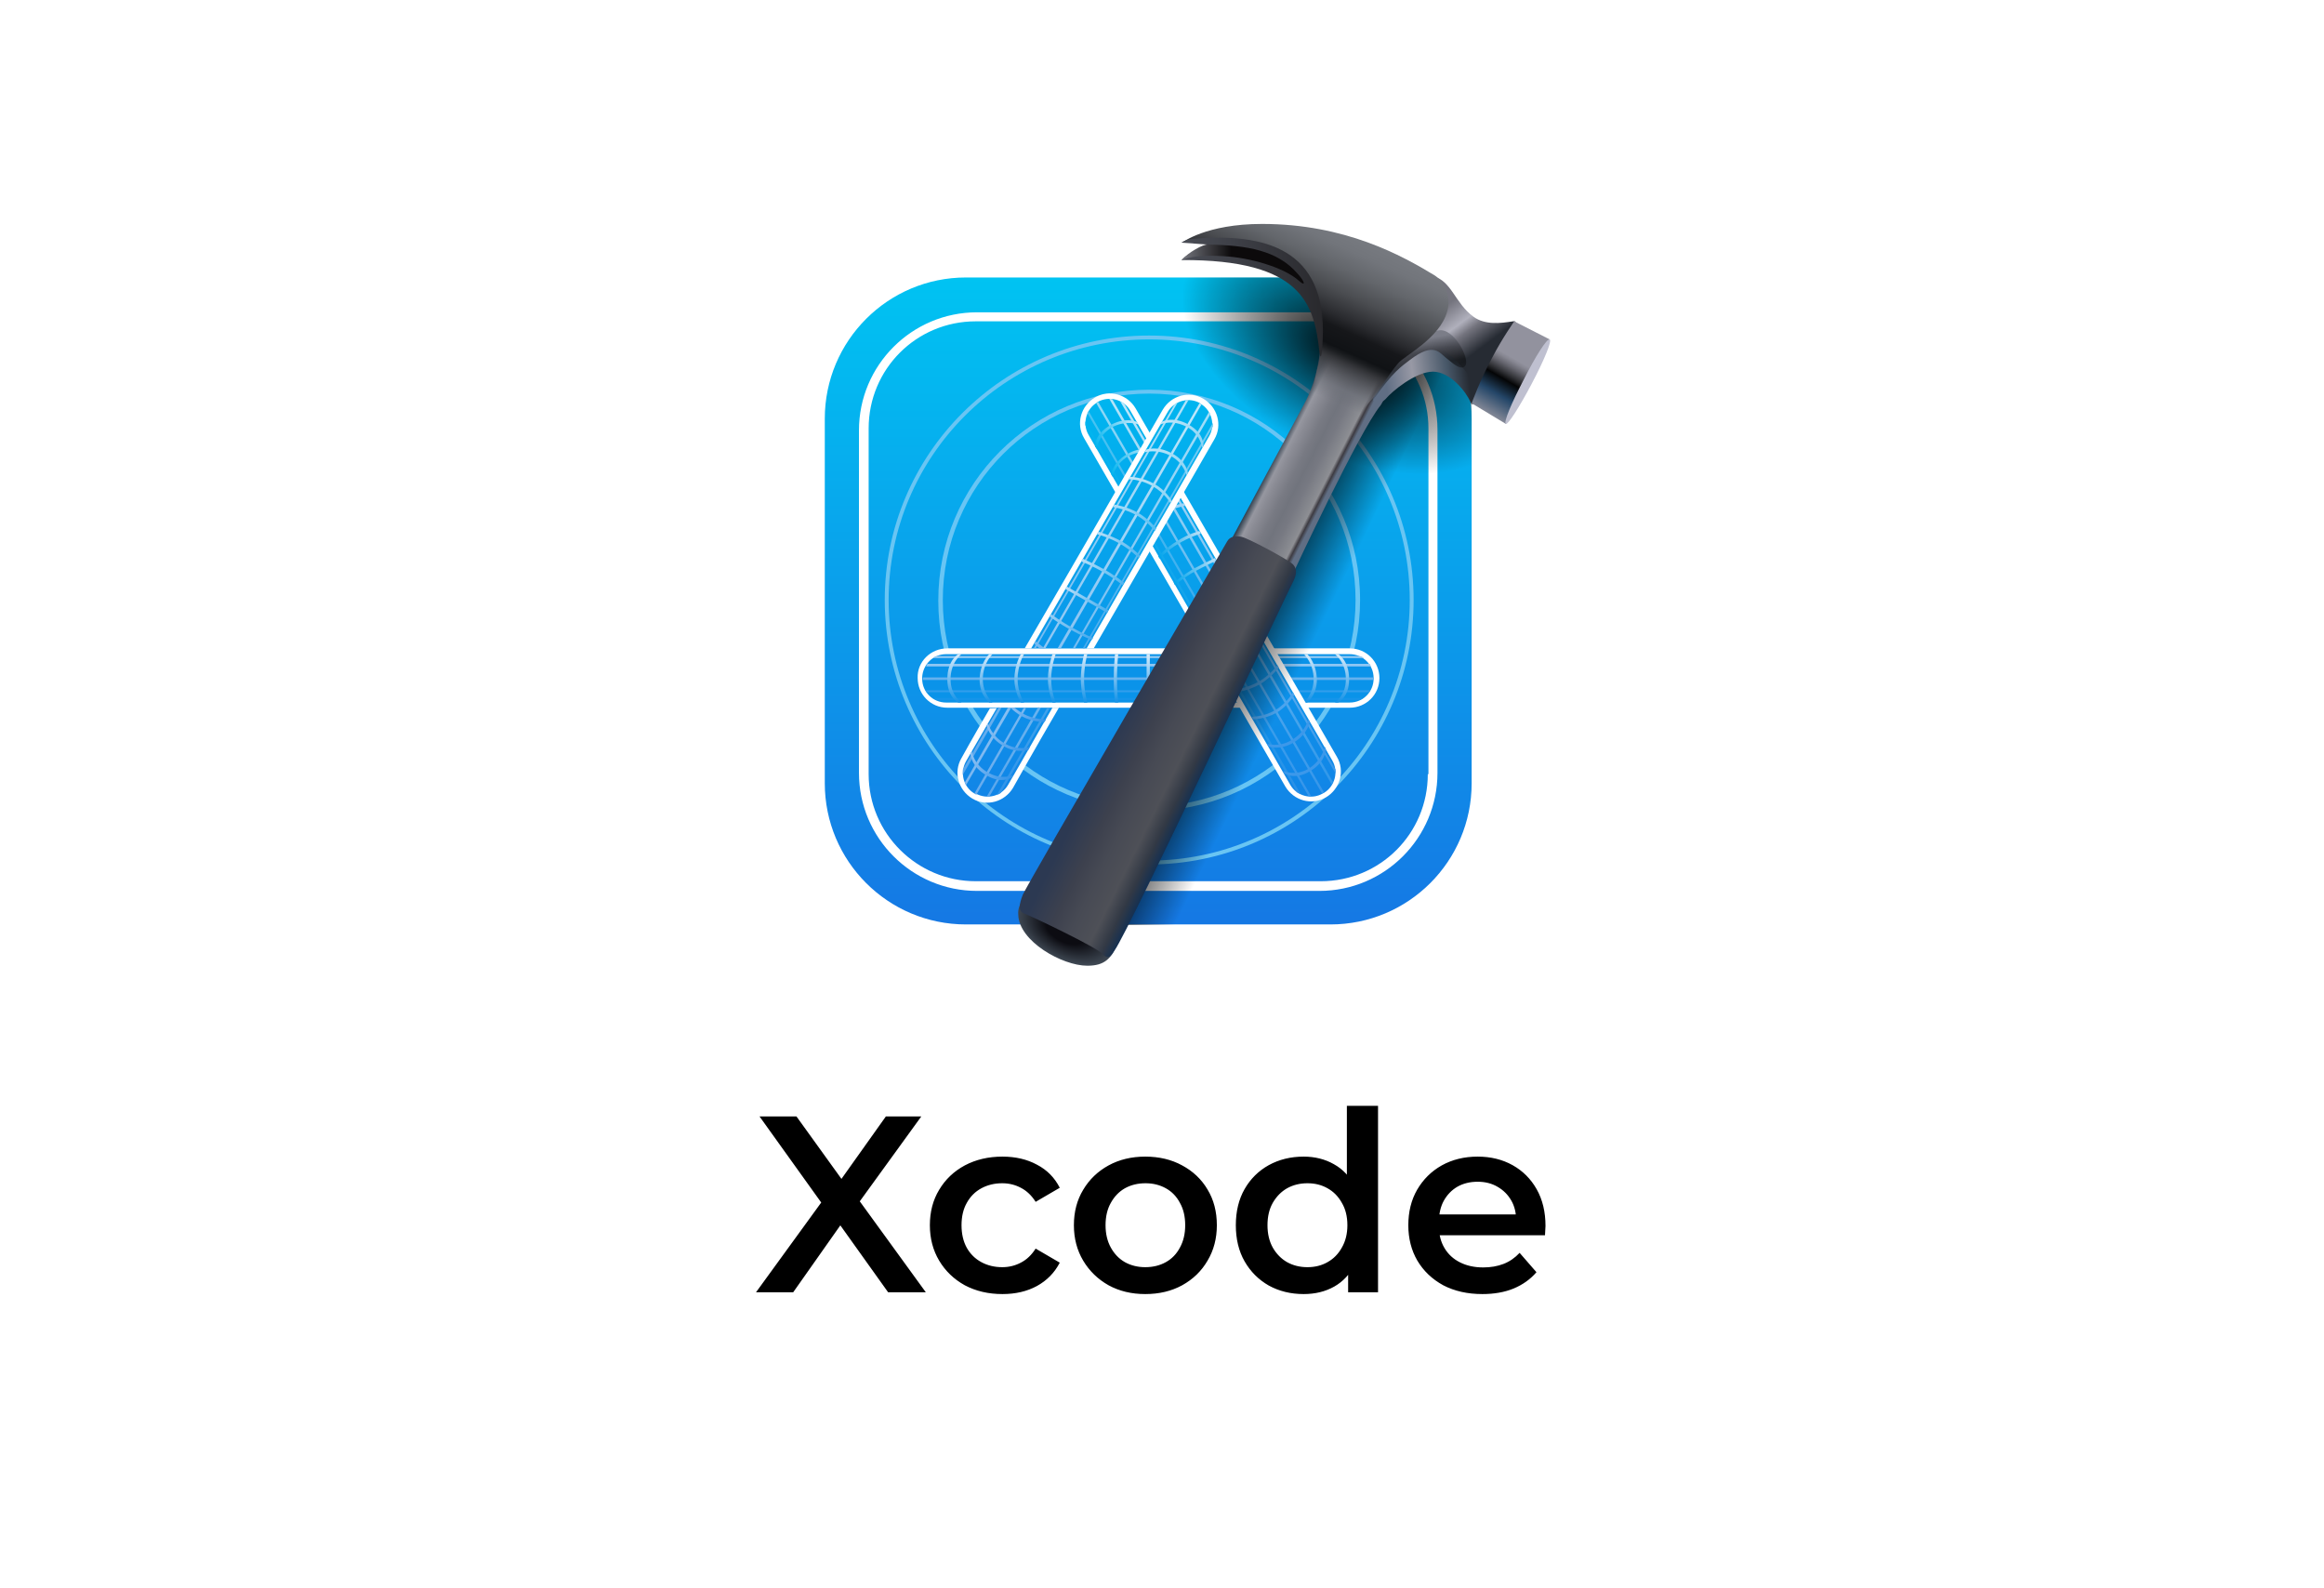 <svg xmlns="http://www.w3.org/2000/svg" width="259" height="177" viewBox="0 0 259 177" fill="none"><rect width="259" height="177" fill="white"></rect><path d="M107.66 30.919H148.269C156.966 30.919 164.01 37.962 164.01 46.659V87.269C164.01 95.966 156.966 103.009 148.269 103.009H107.66C98.963 103.009 91.919 95.966 91.919 87.269V46.659C91.919 37.962 98.963 30.919 107.66 30.919Z" fill="url(#paint0_linear_473_246)"></path><path d="M147.047 34.8H108.882C101.622 34.8 95.728 40.694 95.728 47.953V86.119C95.728 93.378 101.622 99.272 108.882 99.272H147.047C154.307 99.272 160.2 93.378 160.2 86.119V47.881C160.2 40.622 154.307 34.8 147.047 34.8ZM159.122 86.263C159.122 92.875 153.804 98.194 147.191 98.194H108.738C102.197 98.194 96.807 92.875 96.807 86.263V47.737C96.807 41.125 102.125 35.806 108.738 35.806H147.263C153.804 35.806 159.194 41.125 159.194 47.737V86.263H159.122Z" fill="white"></path><path d="M128.072 37.388C111.829 37.388 98.603 50.612 98.603 66.856C98.603 83.1 111.829 96.325 128.072 96.325C144.388 96.325 157.541 83.1 157.541 66.856C157.541 50.612 144.316 37.388 128.072 37.388ZM128.072 95.894C112.044 95.894 99.035 82.884 99.035 66.856C99.035 50.828 112.044 37.819 128.072 37.819C144.1 37.819 157.11 50.828 157.11 66.856C157.11 82.884 144.1 95.894 128.072 95.894Z" fill="#69C5F3"></path><path d="M128.071 43.425C115.062 43.425 104.568 53.919 104.568 66.928C104.568 79.938 115.062 90.359 128.071 90.359C141.081 90.359 151.575 79.866 151.575 66.856C151.575 53.847 141.009 43.425 128.071 43.425ZM128.071 89.856C115.35 89.856 105.071 79.578 105.071 66.856C105.071 54.134 115.35 43.856 128.071 43.856C140.793 43.856 151.071 54.134 151.071 66.856C151.071 79.578 140.721 89.856 128.071 89.856Z" fill="#68C5F4"></path><path d="M105.575 72.247H150.425C152.294 72.247 153.732 73.756 153.732 75.553C153.732 77.422 152.222 78.859 150.425 78.859H105.575C103.707 78.859 102.269 77.35 102.269 75.553C102.197 73.756 103.707 72.247 105.575 72.247Z" fill="white"></path><path d="M105.431 72.894H150.425C151.862 72.894 153.084 74.044 153.084 75.553V75.625C153.084 77.063 151.934 78.284 150.425 78.284H105.431C103.993 78.284 102.771 77.134 102.771 75.625V75.481C102.843 74.044 103.993 72.894 105.431 72.894Z" fill="#0A93E9"></path><path d="M104.354 77.997H151.575L151.935 77.781H103.994L104.354 77.997Z" fill="#1694EA"></path><path d="M103.275 77.134H152.581L152.725 76.919H103.131L103.275 77.134Z" fill="#319DEC"></path><path d="M102.844 75.769H153.084V75.481H102.844V75.769Z" fill="#65B1EE"></path><path d="M103.347 73.972H152.653L152.725 74.116L152.797 74.259H103.203L103.275 74.116L103.347 73.972Z" fill="#8EC6F3"></path><path d="M104.425 73.109H151.575L151.791 73.181L152.007 73.325H103.994L104.21 73.181L104.425 73.109Z" fill="#95CAF3"></path><path d="M149.131 72.894H148.771C148.771 72.894 149.993 73.756 149.993 75.697C149.993 77.494 148.771 78.284 148.771 78.284H149.131C149.131 78.284 150.353 77.709 150.353 75.697C150.353 73.541 149.131 72.894 149.131 72.894Z" fill="url(#paint1_linear_473_246)"></path><path d="M145.682 72.894H145.322C145.322 72.894 146.4 73.9 146.4 75.697C146.4 77.278 145.322 78.284 145.322 78.284H145.682C145.682 78.284 146.76 77.494 146.76 75.697C146.688 73.756 145.682 72.894 145.682 72.894Z" fill="url(#paint2_linear_473_246)"></path><path d="M127.784 72.894H128.144V78.284H127.784V72.894Z" fill="url(#paint3_linear_473_246)"></path><path d="M124.263 72.894H124.622C124.622 72.894 124.479 74.259 124.479 75.697C124.479 76.991 124.622 78.284 124.622 78.284H124.263C124.263 78.284 124.119 76.991 124.119 75.697C124.119 74.259 124.263 72.894 124.263 72.894Z" fill="url(#paint4_linear_473_246)"></path><path d="M120.812 72.894H121.172C121.172 72.894 120.812 74.259 120.812 75.697C120.812 76.991 121.172 78.284 121.172 78.284H120.812C120.812 78.284 120.453 76.991 120.453 75.697C120.453 74.259 120.812 72.894 120.812 72.894Z" fill="url(#paint5_linear_473_246)"></path><path d="M117.29 72.894H117.65C117.65 72.894 117.146 74.259 117.146 75.697C117.146 76.991 117.65 78.284 117.65 78.284H117.29C117.29 78.284 116.787 76.991 116.787 75.697C116.787 74.259 117.29 72.894 117.29 72.894Z" fill="url(#paint6_linear_473_246)"></path><path d="M113.769 72.894H114.128C114.128 72.894 113.409 74.044 113.409 75.697C113.409 77.134 114.128 78.284 114.128 78.284H113.769C113.769 78.284 113.05 77.134 113.05 75.697C113.05 74.044 113.769 72.894 113.769 72.894Z" fill="url(#paint7_linear_473_246)"></path><path d="M110.247 72.894H110.606C110.606 72.894 109.528 73.9 109.528 75.697C109.528 77.278 110.606 78.284 110.606 78.284H110.247C110.247 78.284 109.169 77.494 109.169 75.697C109.241 73.756 110.247 72.894 110.247 72.894Z" fill="url(#paint8_linear_473_246)"></path><path d="M106.797 72.894H107.156C107.156 72.894 105.935 73.756 105.935 75.697C105.935 77.494 107.156 78.284 107.156 78.284H106.797C106.797 78.284 105.575 77.709 105.575 75.697C105.575 73.541 106.797 72.894 106.797 72.894Z" fill="url(#paint9_linear_473_246)"></path><path d="M126.562 45.509L148.987 84.322C149.922 85.903 149.347 87.916 147.765 88.85C146.184 89.784 144.172 89.209 143.237 87.628L120.812 48.816C119.878 47.234 120.453 45.222 122.034 44.287C123.615 43.353 125.628 43.928 126.562 45.509Z" fill="white"></path><path d="M125.987 45.797L148.484 84.753C149.203 85.975 148.772 87.628 147.55 88.347L147.406 88.419C146.184 89.138 144.531 88.706 143.812 87.484L121.316 48.456C120.597 47.234 121.028 45.581 122.25 44.862L122.322 44.791C123.616 44.072 125.269 44.503 125.987 45.797Z" fill="url(#paint10_linear_473_246)"></path><path d="M120.956 47.378L144.531 88.275L144.675 88.347L144.819 88.419L144.962 88.49L120.956 46.947V47.378Z" fill="url(#paint11_linear_473_246)"></path><path d="M121.172 46.013L145.825 88.706H146.112L121.316 45.797L121.244 45.941L121.172 46.013Z" fill="url(#paint12_linear_473_246)"></path><path d="M122.178 44.934L147.334 88.419L147.55 88.275L122.393 44.791L122.178 44.934Z" fill="url(#paint13_linear_473_246)"></path><path d="M123.975 44.503L148.556 87.125L148.484 87.269L148.412 87.412L123.615 44.431H123.759L123.975 44.503Z" fill="url(#paint14_linear_473_246)"></path><path d="M125.269 44.934L148.844 85.759V86.191L124.838 44.719L124.982 44.791L125.125 44.862L125.269 44.934Z" fill="url(#paint15_linear_473_246)"></path><path d="M147.765 83.459L147.621 83.172C147.621 83.172 147.478 84.609 145.896 85.616C144.387 86.55 143.021 85.903 143.021 85.903L143.165 86.191C143.165 86.191 144.315 86.981 146.04 85.903C147.765 84.897 147.765 83.459 147.765 83.459ZM145.968 80.441L145.825 80.153C145.825 80.153 145.465 81.591 143.956 82.453C142.59 83.316 141.225 82.884 141.225 82.884L141.368 83.172C141.368 83.172 142.59 83.675 144.171 82.741C145.753 81.806 145.968 80.441 145.968 80.441Z" fill="#3C98EA"></path><path d="M144.244 77.422L144.1 77.134C144.1 77.134 143.453 78.356 142.087 79.147C140.866 79.865 139.5 79.865 139.5 79.865L139.644 80.153C139.644 80.153 140.938 80.153 142.231 79.434C143.597 78.644 144.244 77.422 144.244 77.422Z" fill="#4CA4ED"></path><path d="M142.519 74.403L142.375 74.116C142.375 74.116 141.441 75.338 140.219 75.984C139.069 76.631 137.703 76.847 137.703 76.847L137.847 77.135C137.847 77.135 139.212 76.919 140.362 76.272C141.512 75.625 142.519 74.403 142.519 74.403Z" fill="#4DA7EE"></path><path d="M135.403 62.184L135.546 62.472C135.546 62.472 134.325 63.047 133.103 63.694C131.953 64.341 130.946 65.203 130.946 65.203L130.803 64.916C130.803 64.916 131.881 64.053 132.959 63.406C134.181 62.759 135.403 62.184 135.403 62.184Z" fill="url(#paint16_linear_473_246)"></path><path d="M133.678 59.166L133.822 59.453C133.822 59.453 132.456 59.884 131.306 60.603C130.156 61.25 129.222 62.256 129.222 62.256L129.078 61.969C129.078 61.969 130.013 60.962 131.163 60.316C132.313 59.525 133.678 59.166 133.678 59.166Z" fill="url(#paint17_linear_473_246)"></path><path d="M130.444 56.794C131.378 56.506 132.097 56.362 132.097 56.362L131.953 56.075C131.953 56.075 131.306 56.147 130.588 56.434C130.156 56.578 130.085 56.938 130.444 56.794Z" fill="#9DD4F7"></path><path d="M128.431 50.109L128.575 50.397C128.575 50.397 127.209 50.038 125.628 50.9C124.262 51.763 123.975 53.128 123.975 53.128L123.831 52.841C123.831 52.841 123.975 51.619 125.484 50.684C127.065 49.678 128.431 50.109 128.431 50.109Z" fill="url(#paint18_linear_473_246)"></path><path d="M126.706 47.019L126.922 47.306C126.922 47.306 125.484 46.731 123.831 47.666C122.25 48.672 122.25 50.037 122.25 50.037L122.034 49.75C122.034 49.75 121.89 48.528 123.615 47.45C125.412 46.372 126.706 47.019 126.706 47.019Z" fill="url(#paint19_linear_473_246)"></path><path d="M121.89 72.247C128.144 61.466 135.331 48.959 135.331 48.959C136.265 47.378 135.69 45.366 134.109 44.431C132.528 43.497 130.515 44.072 129.581 45.653C129.581 45.653 120.812 60.891 114.2 72.247H121.89ZM118.009 78.859C114.99 84.034 112.906 87.772 112.906 87.772C111.972 89.353 109.959 89.928 108.378 88.994C106.797 88.059 106.222 86.047 107.156 84.466C107.156 84.466 108.378 82.237 110.319 78.931C112.762 78.859 117.219 78.859 118.009 78.859Z" fill="white"></path><path d="M121.1 72.247C127.425 61.322 134.756 48.6 134.756 48.6C135.475 47.378 135.044 45.725 133.822 45.006L133.75 44.934C132.528 44.216 130.875 44.647 130.156 45.869C130.156 45.869 121.531 60.819 114.919 72.247H121.1ZM117.291 78.859C114.416 83.891 112.331 87.484 112.331 87.484C111.612 88.706 110.031 89.138 108.737 88.419H108.594C107.372 87.7 106.941 86.119 107.659 84.825C107.659 84.825 109.025 82.453 111.109 78.859H117.291Z" fill="url(#paint20_linear_473_246)"></path><path d="M120.884 72.247L135.188 47.522V47.091C135.188 47.091 127.281 60.819 120.669 72.247H120.884ZM117.003 78.859L111.541 88.347L111.325 88.491L111.109 88.562C111.109 88.562 113.553 84.322 116.716 78.859H117.003Z" fill="url(#paint21_linear_473_246)"></path><path d="M119.806 72.247L134.9 46.156L134.828 46.012L134.756 45.869C134.756 45.869 126.49 60.172 119.59 72.175L119.806 72.247ZM115.996 78.859L110.246 88.778H109.959C109.959 88.778 112.403 84.537 115.709 78.787C115.853 78.859 115.996 78.859 115.996 78.859Z" fill="url(#paint22_linear_473_246)"></path><path d="M118.225 72.247C125.341 59.956 133.894 45.078 133.894 45.078L133.678 44.934L117.866 72.247H118.225ZM114.344 78.931C111.181 84.466 108.809 88.562 108.809 88.562L108.594 88.419C108.594 88.419 110.894 84.394 114.056 78.931C114.2 78.859 114.128 78.859 114.344 78.931Z" fill="url(#paint23_linear_473_246)"></path><path d="M116.5 72.247C123.616 59.956 132.456 44.575 132.456 44.575H132.169C132.169 44.575 123.328 59.884 116.212 72.247H116.5ZM112.331 78.859C109.456 83.819 107.516 87.197 107.516 87.197L107.587 87.341L107.659 87.484C107.659 87.484 109.744 83.891 112.691 78.859H112.331Z" fill="url(#paint24_linear_473_246)"></path><path d="M115.422 72.247L131.234 44.862L131.09 44.934L130.947 45.006L130.875 45.078C130.875 45.078 122.106 60.244 115.206 72.247H115.422ZM111.612 78.859C109.097 83.244 107.3 86.334 107.3 86.334V85.759C107.3 85.759 108.881 83.028 111.325 78.788C111.469 78.859 111.469 78.859 111.612 78.859Z" fill="url(#paint25_linear_473_246)"></path><path d="M129.438 47.019L129.294 47.306C129.294 47.306 130.588 46.659 132.313 47.594C133.894 48.456 133.966 49.966 133.966 49.966L134.11 49.678C134.11 49.678 134.253 48.312 132.456 47.306C130.66 46.3 129.438 47.019 129.438 47.019Z" fill="url(#paint26_linear_473_246)"></path><path d="M127.712 50.109L127.568 50.397C127.568 50.397 129.006 49.966 130.515 50.828C131.953 51.619 132.24 52.984 132.24 52.984L132.384 52.697C132.384 52.697 132.24 51.403 130.659 50.541C129.006 49.606 127.712 50.109 127.712 50.109Z" fill="url(#paint27_linear_473_246)"></path><path d="M125.915 53.128L125.771 53.416C125.771 53.416 127.065 53.344 128.503 54.206C129.796 54.925 130.443 56.075 130.443 56.075L130.587 55.788C130.587 55.788 129.94 54.638 128.646 53.919C127.281 53.128 125.915 53.128 125.915 53.128Z" fill="url(#paint28_linear_473_246)"></path><path d="M124.191 56.219L124.047 56.506C124.047 56.506 125.484 56.722 126.706 57.441C127.856 58.087 128.719 59.166 128.719 59.166L128.862 58.878C128.862 58.878 128 57.8 126.85 57.153C125.628 56.434 124.191 56.219 124.191 56.219Z" fill="url(#paint29_linear_473_246)"></path><path d="M122.394 59.237L122.25 59.525C122.25 59.525 123.616 59.884 124.837 60.603C125.987 61.25 126.922 62.184 126.922 62.184L127.066 61.897C127.066 61.897 126.131 60.962 124.981 60.316C123.831 59.669 122.394 59.237 122.394 59.237Z" fill="url(#paint30_linear_473_246)"></path><path d="M120.669 62.256L120.453 62.544C120.453 62.544 121.747 63.047 122.969 63.766C124.119 64.413 125.125 65.203 125.125 65.203L125.269 64.916C125.269 64.916 124.263 64.125 123.113 63.478C121.963 62.831 120.669 62.256 120.669 62.256Z" fill="url(#paint31_linear_473_246)"></path><path d="M118.729 65.634L118.872 65.347L123.544 68.006L123.4 68.294L118.729 65.634Z" fill="url(#paint32_linear_473_246)"></path><path d="M117.003 68.725L117.147 68.438C117.147 68.438 118.297 69.3 119.519 69.947C120.669 70.594 121.819 71.097 121.819 71.097L121.675 71.312C121.675 71.312 120.453 70.809 119.303 70.162C118.081 69.516 117.003 68.725 117.003 68.725Z" fill="url(#paint33_linear_473_246)"></path><path d="M115.853 72.247C115.494 71.959 115.278 71.744 115.278 71.744L115.422 71.456C115.422 71.456 115.853 71.816 116.428 72.247H115.853Z" fill="#73B9F1"></path><path d="M113.05 78.859C113.338 79.075 113.625 79.291 113.985 79.506C115.279 80.225 116.572 80.153 116.572 80.153L116.429 80.441C116.429 80.441 115.135 80.513 113.841 79.794C113.338 79.506 112.907 79.147 112.619 78.859H113.05Z" fill="url(#paint34_linear_473_246)"></path><path d="M109.959 80.872L110.103 80.585C110.103 80.585 110.462 82.022 112.043 82.885C113.481 83.675 114.775 83.244 114.775 83.244L114.631 83.531C114.631 83.531 113.481 84.034 111.9 83.172C110.246 82.238 109.959 80.872 109.959 80.872Z" fill="url(#paint35_linear_473_246)"></path><path d="M108.162 83.963L108.306 83.675C108.306 83.675 108.45 85.184 110.175 86.119C111.756 86.981 112.978 86.334 112.978 86.334L112.762 86.622C112.762 86.622 111.684 87.413 109.959 86.406C108.162 85.4 108.162 83.963 108.162 83.963Z" fill="url(#paint36_linear_473_246)"></path><path d="M131.45 103.081L162.212 38.466L154.45 34.8L122.394 102.003C122.394 102.003 123.4 102.506 124.694 103.081H131.45Z" fill="url(#paint37_linear_473_246)"></path><path d="M149.634 30.919L164.009 37.747V58.375C159.05 56.003 125.844 40.191 125.844 40.191C125.844 40.191 128.144 35.375 130.3 30.919H149.634Z" fill="url(#paint38_radial_473_246)"></path><path d="M113.984 100.206C113.769 100.638 113.409 101.141 113.481 101.931C113.553 104.878 118.369 107.609 121.172 107.609C123.112 107.609 123.759 106.819 124.478 105.381C125.197 103.944 114.775 98.481 113.984 100.206Z" fill="url(#paint39_radial_473_246)"></path><path d="M147.118 39.041C147.118 39.041 154.521 40.837 155.096 41.34C155.671 41.844 154.162 44.719 153.875 45.15C151.503 48.025 144.1 63.909 144.1 63.909L137.271 60.028C137.271 60.028 143.381 48.672 145.537 44.647C146.903 41.916 147.118 39.041 147.118 39.041Z" fill="url(#paint40_linear_473_246)"></path><path d="M164.225 35.303C165.519 36.237 167.244 36.022 168.609 35.806C169.544 35.662 168.106 37.028 166.525 40.191C164.944 43.353 165.016 43.569 164.8 43.353C164.584 43.137 157.469 39.112 157.684 38.753C157.972 38.394 159.122 30.559 159.697 30.775C161.781 31.278 162.141 33.794 164.225 35.303Z" fill="url(#paint41_linear_473_246)"></path><path d="M153.156 44.144C153.659 43.353 155.959 38.466 159.625 38.466C161.278 38.466 164.44 42.634 164.728 43.209C164.944 43.712 164.225 45.725 163.865 44.791C163.434 43.712 161.637 41.413 159.697 41.413C157.756 41.413 155.097 43.641 154.45 44.431C153.803 45.15 152.653 44.934 153.156 44.144Z" fill="url(#paint42_linear_473_246)"></path><path d="M153.012 43.856C153.372 43.281 155.025 40.766 155.815 39.975C156.606 39.184 158.618 37.1 160.343 36.812C162.068 36.525 163.865 40.047 163.29 40.766C162.859 41.269 162.14 40.694 161.278 39.975C160.415 39.328 159.84 38.034 157.109 40.119C156.175 40.837 155.24 41.413 153.084 44.503C152.509 45.294 152.653 44.431 153.012 43.856Z" fill="url(#paint43_linear_473_246)"></path><path d="M144.1 64.844C144.387 64.269 144.747 63.406 143.956 62.76C143.094 62.113 139.069 59.956 138.35 59.813C137.631 59.669 137.056 59.813 136.769 60.316C136.481 60.819 114.415 98.625 113.984 99.703C113.553 100.781 113.481 101.572 114.128 101.788C114.775 102.003 122.178 105.525 122.897 106.316C123.615 107.106 123.975 106.244 124.262 105.813C125.628 104.088 143.74 65.419 144.1 64.844Z" fill="url(#paint44_linear_473_246)"></path><path d="M153.515 43.712C153.875 43.209 154.737 41.772 155.815 40.478C156.534 39.616 160.415 37.747 161.278 34.728C161.781 33.075 160.99 31.422 159.912 30.703C156.247 28.475 149.922 24.953 140.65 24.953C134.397 24.953 131.737 27.038 131.737 27.038H134.9L145.897 31.35L147.262 37.1C147.262 37.1 147.406 39.041 146.759 41.269C146.328 43.066 146.184 44.144 145.537 45.941C146.04 46.156 147.19 45.366 148.484 45.725C149.634 46.013 150.353 47.594 151.144 46.659C152.509 44.862 152.94 44.503 153.515 43.712Z" fill="url(#paint45_linear_473_246)"></path><path d="M147.047 39.256C146.472 33.938 145.179 28.906 131.666 28.978C132.529 28.116 134.613 27.253 134.613 27.253L131.666 27.038C131.666 27.038 132.097 26.678 132.96 26.606C140.866 25.959 147.91 27.613 147.407 37.891C147.335 39.544 147.191 40.263 147.047 39.256Z" fill="url(#paint46_linear_473_246)"></path><path d="M131.666 28.978C132.6 28.619 133.894 28.403 136.338 28.547C139.357 28.691 143.166 29.841 144.747 31.278C145.538 31.997 145.466 31.422 144.604 30.488C142.375 27.9 138.997 27.325 134.613 27.253C134.11 27.181 132.457 28.116 131.666 28.978Z" fill="url(#paint47_linear_473_246)"></path><path d="M168.754 35.806L172.707 37.819C172.707 37.819 171.197 39.831 169.975 42.131C168.682 44.575 167.819 47.234 167.819 47.234L164.01 44.934C164.01 44.934 164.944 42.347 166.31 39.831C167.388 37.747 168.754 35.806 168.754 35.806Z" fill="url(#paint48_linear_473_246)"></path><path d="M172.706 37.819C172.994 37.962 172.059 40.191 170.694 42.778C169.328 45.366 168.034 47.378 167.819 47.234C167.531 47.091 168.466 44.862 169.831 42.275C171.125 39.688 172.419 37.675 172.706 37.819Z" fill="#BFC0D0"></path><path d="M84.252 144L92.512 132.632V135.376L84.644 124.4H88.76L94.612 132.52L92.932 132.548L98.728 124.4H102.676L94.864 135.18V132.548L103.18 144H98.98L92.82 135.376H94.472L88.396 144H84.252ZM111.722 144.196C110.154 144.196 108.754 143.869 107.522 143.216C106.309 142.544 105.357 141.629 104.666 140.472C103.976 139.315 103.63 137.999 103.63 136.524C103.63 135.031 103.976 133.715 104.666 132.576C105.357 131.419 106.309 130.513 107.522 129.86C108.754 129.207 110.154 128.88 111.722 128.88C113.178 128.88 114.457 129.179 115.558 129.776C116.678 130.355 117.528 131.213 118.106 132.352L115.418 133.92C114.97 133.211 114.42 132.688 113.766 132.352C113.132 132.016 112.441 131.848 111.694 131.848C110.836 131.848 110.061 132.035 109.37 132.408C108.68 132.781 108.138 133.323 107.746 134.032C107.354 134.723 107.158 135.553 107.158 136.524C107.158 137.495 107.354 138.335 107.746 139.044C108.138 139.735 108.68 140.267 109.37 140.64C110.061 141.013 110.836 141.2 111.694 141.2C112.441 141.2 113.132 141.032 113.766 140.696C114.42 140.36 114.97 139.837 115.418 139.128L118.106 140.696C117.528 141.816 116.678 142.684 115.558 143.3C114.457 143.897 113.178 144.196 111.722 144.196ZM127.633 144.196C126.103 144.196 124.74 143.869 123.545 143.216C122.351 142.544 121.408 141.629 120.717 140.472C120.027 139.315 119.681 137.999 119.681 136.524C119.681 135.031 120.027 133.715 120.717 132.576C121.408 131.419 122.351 130.513 123.545 129.86C124.74 129.207 126.103 128.88 127.633 128.88C129.183 128.88 130.555 129.207 131.749 129.86C132.963 130.513 133.905 131.409 134.577 132.548C135.268 133.687 135.613 135.012 135.613 136.524C135.613 137.999 135.268 139.315 134.577 140.472C133.905 141.629 132.963 142.544 131.749 143.216C130.555 143.869 129.183 144.196 127.633 144.196ZM127.633 141.2C128.492 141.2 129.257 141.013 129.929 140.64C130.601 140.267 131.124 139.725 131.497 139.016C131.889 138.307 132.085 137.476 132.085 136.524C132.085 135.553 131.889 134.723 131.497 134.032C131.124 133.323 130.601 132.781 129.929 132.408C129.257 132.035 128.501 131.848 127.661 131.848C126.803 131.848 126.037 132.035 125.365 132.408C124.712 132.781 124.189 133.323 123.797 134.032C123.405 134.723 123.209 135.553 123.209 136.524C123.209 137.476 123.405 138.307 123.797 139.016C124.189 139.725 124.712 140.267 125.365 140.64C126.037 141.013 126.793 141.2 127.633 141.2ZM145.288 144.196C143.851 144.196 142.553 143.879 141.396 143.244C140.257 142.591 139.361 141.695 138.708 140.556C138.055 139.417 137.728 138.073 137.728 136.524C137.728 134.975 138.055 133.631 138.708 132.492C139.361 131.353 140.257 130.467 141.396 129.832C142.553 129.197 143.851 128.88 145.288 128.88C146.539 128.88 147.659 129.16 148.648 129.72C149.637 130.261 150.421 131.092 151 132.212C151.579 133.332 151.868 134.769 151.868 136.524C151.868 138.26 151.588 139.697 151.028 140.836C150.468 141.956 149.693 142.796 148.704 143.356C147.715 143.916 146.576 144.196 145.288 144.196ZM145.708 141.2C146.548 141.2 147.295 141.013 147.948 140.64C148.62 140.267 149.152 139.725 149.544 139.016C149.955 138.307 150.16 137.476 150.16 136.524C150.16 135.553 149.955 134.723 149.544 134.032C149.152 133.323 148.62 132.781 147.948 132.408C147.295 132.035 146.548 131.848 145.708 131.848C144.868 131.848 144.112 132.035 143.44 132.408C142.787 132.781 142.255 133.323 141.844 134.032C141.452 134.723 141.256 135.553 141.256 136.524C141.256 137.476 141.452 138.307 141.844 139.016C142.255 139.725 142.787 140.267 143.44 140.64C144.112 141.013 144.868 141.2 145.708 141.2ZM150.244 144V140.472L150.384 136.496L150.104 132.52V123.224H153.576V144H150.244ZM165.211 144.196C163.549 144.196 162.093 143.869 160.843 143.216C159.611 142.544 158.649 141.629 157.959 140.472C157.287 139.315 156.951 137.999 156.951 136.524C156.951 135.031 157.277 133.715 157.931 132.576C158.603 131.419 159.517 130.513 160.675 129.86C161.851 129.207 163.185 128.88 164.679 128.88C166.135 128.88 167.432 129.197 168.571 129.832C169.709 130.467 170.605 131.363 171.259 132.52C171.912 133.677 172.239 135.04 172.239 136.608C172.239 136.757 172.229 136.925 172.211 137.112C172.211 137.299 172.201 137.476 172.183 137.644H159.723V135.32H170.335L168.963 136.048C168.981 135.189 168.804 134.433 168.431 133.78C168.057 133.127 167.544 132.613 166.891 132.24C166.256 131.867 165.519 131.68 164.679 131.68C163.82 131.68 163.064 131.867 162.411 132.24C161.776 132.613 161.272 133.136 160.899 133.808C160.544 134.461 160.367 135.236 160.367 136.132V136.692C160.367 137.588 160.572 138.381 160.983 139.072C161.393 139.763 161.972 140.295 162.719 140.668C163.465 141.041 164.324 141.228 165.295 141.228C166.135 141.228 166.891 141.097 167.563 140.836C168.235 140.575 168.832 140.164 169.355 139.604L171.231 141.76C170.559 142.544 169.709 143.151 168.683 143.58C167.675 143.991 166.517 144.196 165.211 144.196Z" fill="black"></path><defs><linearGradient id="paint0_linear_473_246" x1="127.962" y1="103.056" x2="127.962" y2="30.907" gradientUnits="userSpaceOnUse"><stop stop-color="#1578E4"></stop><stop offset="1" stop-color="#00C3F2"></stop></linearGradient><linearGradient id="paint1_linear_473_246" x1="149.589" y1="78.26" x2="149.589" y2="72.882" gradientUnits="userSpaceOnUse"><stop stop-color="#1492E7"></stop><stop offset="1" stop-color="#DBEDFB"></stop></linearGradient><linearGradient id="paint2_linear_473_246" x1="145.999" y1="78.26" x2="145.999" y2="72.882" gradientUnits="userSpaceOnUse"><stop stop-color="#1492E7"></stop><stop offset="1" stop-color="#DBEDFB"></stop></linearGradient><linearGradient id="paint3_linear_473_246" x1="127.962" y1="78.26" x2="127.962" y2="72.882" gradientUnits="userSpaceOnUse"><stop stop-color="#1492E7"></stop><stop offset="1" stop-color="#DBEDFB"></stop></linearGradient><linearGradient id="paint4_linear_473_246" x1="124.372" y1="78.26" x2="124.372" y2="72.882" gradientUnits="userSpaceOnUse"><stop stop-color="#1492E7"></stop><stop offset="1" stop-color="#DBEDFB"></stop></linearGradient><linearGradient id="paint5_linear_473_246" x1="120.782" y1="78.26" x2="120.782" y2="72.882" gradientUnits="userSpaceOnUse"><stop stop-color="#1492E7"></stop><stop offset="1" stop-color="#DBEDFB"></stop></linearGradient><linearGradient id="paint6_linear_473_246" x1="117.192" y1="78.26" x2="117.192" y2="72.882" gradientUnits="userSpaceOnUse"><stop stop-color="#1492E7"></stop><stop offset="1" stop-color="#DBEDFB"></stop></linearGradient><linearGradient id="paint7_linear_473_246" x1="113.602" y1="78.26" x2="113.602" y2="72.882" gradientUnits="userSpaceOnUse"><stop stop-color="#1492E7"></stop><stop offset="1" stop-color="#DBEDFB"></stop></linearGradient><linearGradient id="paint8_linear_473_246" x1="109.925" y1="78.26" x2="109.925" y2="72.882" gradientUnits="userSpaceOnUse"><stop stop-color="#1492E7"></stop><stop offset="1" stop-color="#DBEDFB"></stop></linearGradient><linearGradient id="paint9_linear_473_246" x1="106.335" y1="78.26" x2="106.335" y2="72.882" gradientUnits="userSpaceOnUse"><stop stop-color="#1492E7"></stop><stop offset="1" stop-color="#DBEDFB"></stop></linearGradient><linearGradient id="paint10_linear_473_246" x1="134.886" y1="88.742" x2="134.886" y2="44.461" gradientUnits="userSpaceOnUse"><stop stop-color="#1285E7"></stop><stop offset="1" stop-color="#00B5EF"></stop></linearGradient><linearGradient id="paint11_linear_473_246" x1="144.865" y1="88.547" x2="120.871" y2="46.987" gradientUnits="userSpaceOnUse"><stop stop-color="#2B90E7"></stop><stop offset="1" stop-color="#00B6EF"></stop></linearGradient><linearGradient id="paint12_linear_473_246" x1="146.021" y1="88.797" x2="121.232" y2="45.861" gradientUnits="userSpaceOnUse"><stop stop-color="#3795EA"></stop><stop offset="1" stop-color="#49C4F2"></stop></linearGradient><linearGradient id="paint13_linear_473_246" x1="147.425" y1="88.372" x2="122.301" y2="44.857" gradientUnits="userSpaceOnUse"><stop stop-color="#3696EA"></stop><stop offset="1" stop-color="#90D9F6"></stop></linearGradient><linearGradient id="paint14_linear_473_246" x1="148.543" y1="87.364" x2="123.734" y2="44.393" gradientUnits="userSpaceOnUse"><stop stop-color="#3097EA"></stop><stop offset="1" stop-color="#B5E5F9"></stop></linearGradient><linearGradient id="paint15_linear_473_246" x1="148.904" y1="86.181" x2="124.939" y2="44.673" gradientUnits="userSpaceOnUse"><stop stop-color="#3A98EA"></stop><stop offset="1" stop-color="#BCE7FA"></stop></linearGradient><linearGradient id="paint16_linear_473_246" x1="130.861" y1="65.006" x2="135.516" y2="62.319" gradientUnits="userSpaceOnUse"><stop stop-color="#00A4EC"></stop><stop offset="1" stop-color="#B9DFF6"></stop></linearGradient><linearGradient id="paint17_linear_473_246" x1="129.069" y1="61.901" x2="133.723" y2="59.214" gradientUnits="userSpaceOnUse"><stop stop-color="#00A4EC"></stop><stop offset="1" stop-color="#B9DFF6"></stop></linearGradient><linearGradient id="paint18_linear_473_246" x1="123.637" y1="52.495" x2="128.261" y2="49.825" gradientUnits="userSpaceOnUse"><stop stop-color="#00B4EF"></stop><stop offset="1" stop-color="#C3E9FA"></stop></linearGradient><linearGradient id="paint19_linear_473_246" x1="121.836" y1="49.374" x2="126.49" y2="46.687" gradientUnits="userSpaceOnUse"><stop stop-color="#00B4EF"></stop><stop offset="1" stop-color="#C3E9FA"></stop></linearGradient><linearGradient id="paint20_linear_473_246" x1="121.219" y1="88.851" x2="121.219" y2="44.571" gradientUnits="userSpaceOnUse"><stop stop-color="#1285E7"></stop><stop offset="1" stop-color="#00B5EF"></stop></linearGradient><linearGradient id="paint21_linear_473_246" x1="111.239" y1="88.657" x2="135.234" y2="47.099" gradientUnits="userSpaceOnUse"><stop stop-color="#3194E9"></stop><stop offset="1" stop-color="#71CFF4"></stop></linearGradient><linearGradient id="paint22_linear_473_246" x1="110.076" y1="88.909" x2="134.869" y2="45.966" gradientUnits="userSpaceOnUse"><stop stop-color="#5AA6EC"></stop><stop offset="1" stop-color="#A2DEF8"></stop></linearGradient><linearGradient id="paint23_linear_473_246" x1="108.679" y1="88.48" x2="133.802" y2="44.965" gradientUnits="userSpaceOnUse"><stop stop-color="#66ABEE"></stop><stop offset="1" stop-color="#BEE8FA"></stop></linearGradient><linearGradient id="paint24_linear_473_246" x1="107.564" y1="87.471" x2="132.374" y2="44.501" gradientUnits="userSpaceOnUse"><stop stop-color="#7BB6F0"></stop><stop offset="1" stop-color="#B1E3F9"></stop></linearGradient><linearGradient id="paint25_linear_473_246" x1="107.196" y1="86.314" x2="131.173" y2="44.785" gradientUnits="userSpaceOnUse"><stop stop-color="#5AA6EC"></stop><stop offset="1" stop-color="#AFE3F9"></stop></linearGradient><linearGradient id="paint26_linear_473_246" x1="129.698" y1="46.651" x2="134.353" y2="49.339" gradientUnits="userSpaceOnUse"><stop stop-color="#C1E7FA"></stop><stop offset="1" stop-color="#89D4F5"></stop></linearGradient><linearGradient id="paint27_linear_473_246" x1="127.896" y1="49.772" x2="132.551" y2="52.458" gradientUnits="userSpaceOnUse"><stop stop-color="#C1E7FA"></stop><stop offset="1" stop-color="#89D4F5"></stop></linearGradient><linearGradient id="paint28_linear_473_246" x1="126.04" y1="52.988" x2="130.693" y2="55.675" gradientUnits="userSpaceOnUse"><stop stop-color="#C1E7FA"></stop><stop offset="1" stop-color="#89D4F5"></stop></linearGradient><linearGradient id="paint29_linear_473_246" x1="124.234" y1="56.114" x2="128.888" y2="58.802" gradientUnits="userSpaceOnUse"><stop stop-color="#B0DFF8"></stop><stop offset="1" stop-color="#52BDF2"></stop></linearGradient><linearGradient id="paint30_linear_473_246" x1="122.43" y1="59.24" x2="127.085" y2="61.928" gradientUnits="userSpaceOnUse"><stop stop-color="#B4DEF8"></stop><stop offset="1" stop-color="#4EB5F0"></stop></linearGradient><linearGradient id="paint31_linear_473_246" x1="120.626" y1="62.366" x2="125.28" y2="65.053" gradientUnits="userSpaceOnUse"><stop stop-color="#B4DEF8"></stop><stop offset="1" stop-color="#4EB5F0"></stop></linearGradient><linearGradient id="paint32_linear_473_246" x1="118.828" y1="65.481" x2="123.482" y2="68.167" gradientUnits="userSpaceOnUse"><stop stop-color="#B5DDF8"></stop><stop offset="1" stop-color="#46AEEE"></stop></linearGradient><linearGradient id="paint33_linear_473_246" x1="117.028" y1="68.596" x2="121.683" y2="71.283" gradientUnits="userSpaceOnUse"><stop stop-color="#96CEF4"></stop><stop offset="1" stop-color="#46AAEE"></stop></linearGradient><linearGradient id="paint34_linear_473_246" x1="112.705" y1="78.597" x2="116.271" y2="80.656" gradientUnits="userSpaceOnUse"><stop stop-color="#8FC1F2"></stop><stop offset="1" stop-color="#3193EA"></stop></linearGradient><linearGradient id="paint35_linear_473_246" x1="109.768" y1="81.172" x2="114.422" y2="83.859" gradientUnits="userSpaceOnUse"><stop stop-color="#8FC1F2"></stop><stop offset="1" stop-color="#3193EA"></stop></linearGradient><linearGradient id="paint36_linear_473_246" x1="107.964" y1="84.295" x2="112.618" y2="86.983" gradientUnits="userSpaceOnUse"><stop stop-color="#8FC1F2"></stop><stop offset="1" stop-color="#3193EA"></stop></linearGradient><linearGradient id="paint37_linear_473_246" x1="137.144" y1="67.671" x2="146.097" y2="72.037" gradientUnits="userSpaceOnUse"><stop offset="0.001"></stop><stop offset="1" stop-opacity="0"></stop></linearGradient><radialGradient id="paint38_radial_473_246" cx="0" cy="0" r="1" gradientUnits="userSpaceOnUse" gradientTransform="translate(150.454 39.062) rotate(116.706) scale(11.63 20.124)"><stop></stop><stop offset="1" stop-opacity="0"></stop></radialGradient><radialGradient id="paint39_radial_473_246" cx="0" cy="0" r="1" gradientUnits="userSpaceOnUse" gradientTransform="translate(118.805 103.626) rotate(26.117) scale(5.679 3.233)"><stop offset="0.417" stop-color="#0C0C12"></stop><stop offset="1" stop-color="#3D4651"></stop></radialGradient><linearGradient id="paint40_linear_473_246" x1="142.919" y1="49.156" x2="149.937" y2="52.732" gradientUnits="userSpaceOnUse"><stop stop-color="#344351"></stop><stop offset="0.1" stop-color="#9697A0"></stop><stop offset="0.181" stop-color="#8B8C95"></stop><stop offset="0.351" stop-color="#787A83"></stop><stop offset="0.47" stop-color="#71747D"></stop><stop offset="0.591" stop-color="#777982"></stop><stop offset="0.749" stop-color="#87898F"></stop><stop offset="0.8" stop-color="#8E8F94"></stop><stop offset="0.849" stop-color="#3D3B42"></stop><stop offset="0.9" stop-color="#606E84"></stop></linearGradient><linearGradient id="paint41_linear_473_246" x1="166.729" y1="42.028" x2="158.808" y2="31.324" gradientUnits="userSpaceOnUse"><stop offset="0.27" stop-color="#262B33"></stop><stop offset="0.45" stop-color="#74747E"></stop><stop offset="0.54" stop-color="#B0B0BC"></stop><stop offset="0.73" stop-color="#74747E"></stop></linearGradient><linearGradient id="paint42_linear_473_246" x1="152.827" y1="42.867" x2="164.523" y2="41.356" gradientUnits="userSpaceOnUse"><stop offset="0.14" stop-color="#606E84"></stop><stop offset="0.4" stop-color="#9899A5"></stop><stop offset="0.73" stop-color="#475768"></stop><stop offset="0.92" stop-color="#262B33"></stop></linearGradient><linearGradient id="paint43_linear_473_246" x1="158.279" y1="43.862" x2="157.144" y2="37.426" gradientUnits="userSpaceOnUse"><stop stop-color="#101215" stop-opacity="0.1"></stop><stop offset="0.46" stop-color="#101215" stop-opacity="0.7"></stop><stop offset="0.7" stop-color="#474951"></stop><stop offset="0.91" stop-color="#7B7D88"></stop></linearGradient><linearGradient id="paint44_linear_473_246" x1="123.782" y1="79.737" x2="134.639" y2="85.079" gradientUnits="userSpaceOnUse"><stop offset="0.115" stop-color="#2C3952"></stop><stop offset="0.374" stop-color="#3D414E"></stop><stop offset="0.55" stop-color="#474A54"></stop><stop offset="0.754" stop-color="#4E5057"></stop><stop offset="0.892" stop-color="#323945"></stop><stop offset="1" stop-color="#143052"></stop></linearGradient><linearGradient id="paint45_linear_473_246" x1="140.584" y1="43.769" x2="148.98" y2="25.346" gradientUnits="userSpaceOnUse"><stop offset="0.118" stop-color="#6D7078" stop-opacity="0"></stop><stop offset="0.2" stop-color="#6D7078" stop-opacity="0.7"></stop><stop offset="0.34" stop-color="#35363A"></stop><stop offset="0.374" stop-color="#1D1F22"></stop><stop offset="0.4" stop-color="#101215"></stop><stop offset="0.5" stop-color="#16171A"></stop><stop offset="0.56" stop-color="#292A2E"></stop><stop offset="0.688" stop-color="#4B4D51"></stop><stop offset="0.807" stop-color="#63666B"></stop><stop offset="0.915" stop-color="#72757B"></stop><stop offset="1" stop-color="#777A80"></stop></linearGradient><linearGradient id="paint46_linear_473_246" x1="131.64" y1="33.102" x2="147.425" y2="33.102" gradientUnits="userSpaceOnUse"><stop stop-color="#4A4D56"></stop><stop offset="1" stop-color="#29292D"></stop></linearGradient><linearGradient id="paint47_linear_473_246" x1="131.64" y1="29.407" x2="145.289" y2="29.407" gradientUnits="userSpaceOnUse"><stop stop-color="#767880"></stop><stop offset="0.41" stop-color="#0C0A0B"></stop></linearGradient><linearGradient id="paint48_linear_473_246" x1="165.614" y1="45.981" x2="170.915" y2="36.8" gradientUnits="userSpaceOnUse"><stop stop-color="#858997"></stop><stop offset="0.23" stop-color="#244668"></stop><stop offset="0.282" stop-color="#1A3249"></stop><stop offset="0.4" stop-color="#040506"></stop><stop offset="0.464" stop-color="#313236"></stop><stop offset="0.546" stop-color="#65656E"></stop><stop offset="0.607" stop-color="#868691"></stop><stop offset="0.64" stop-color="#92929E"></stop></linearGradient></defs></svg>